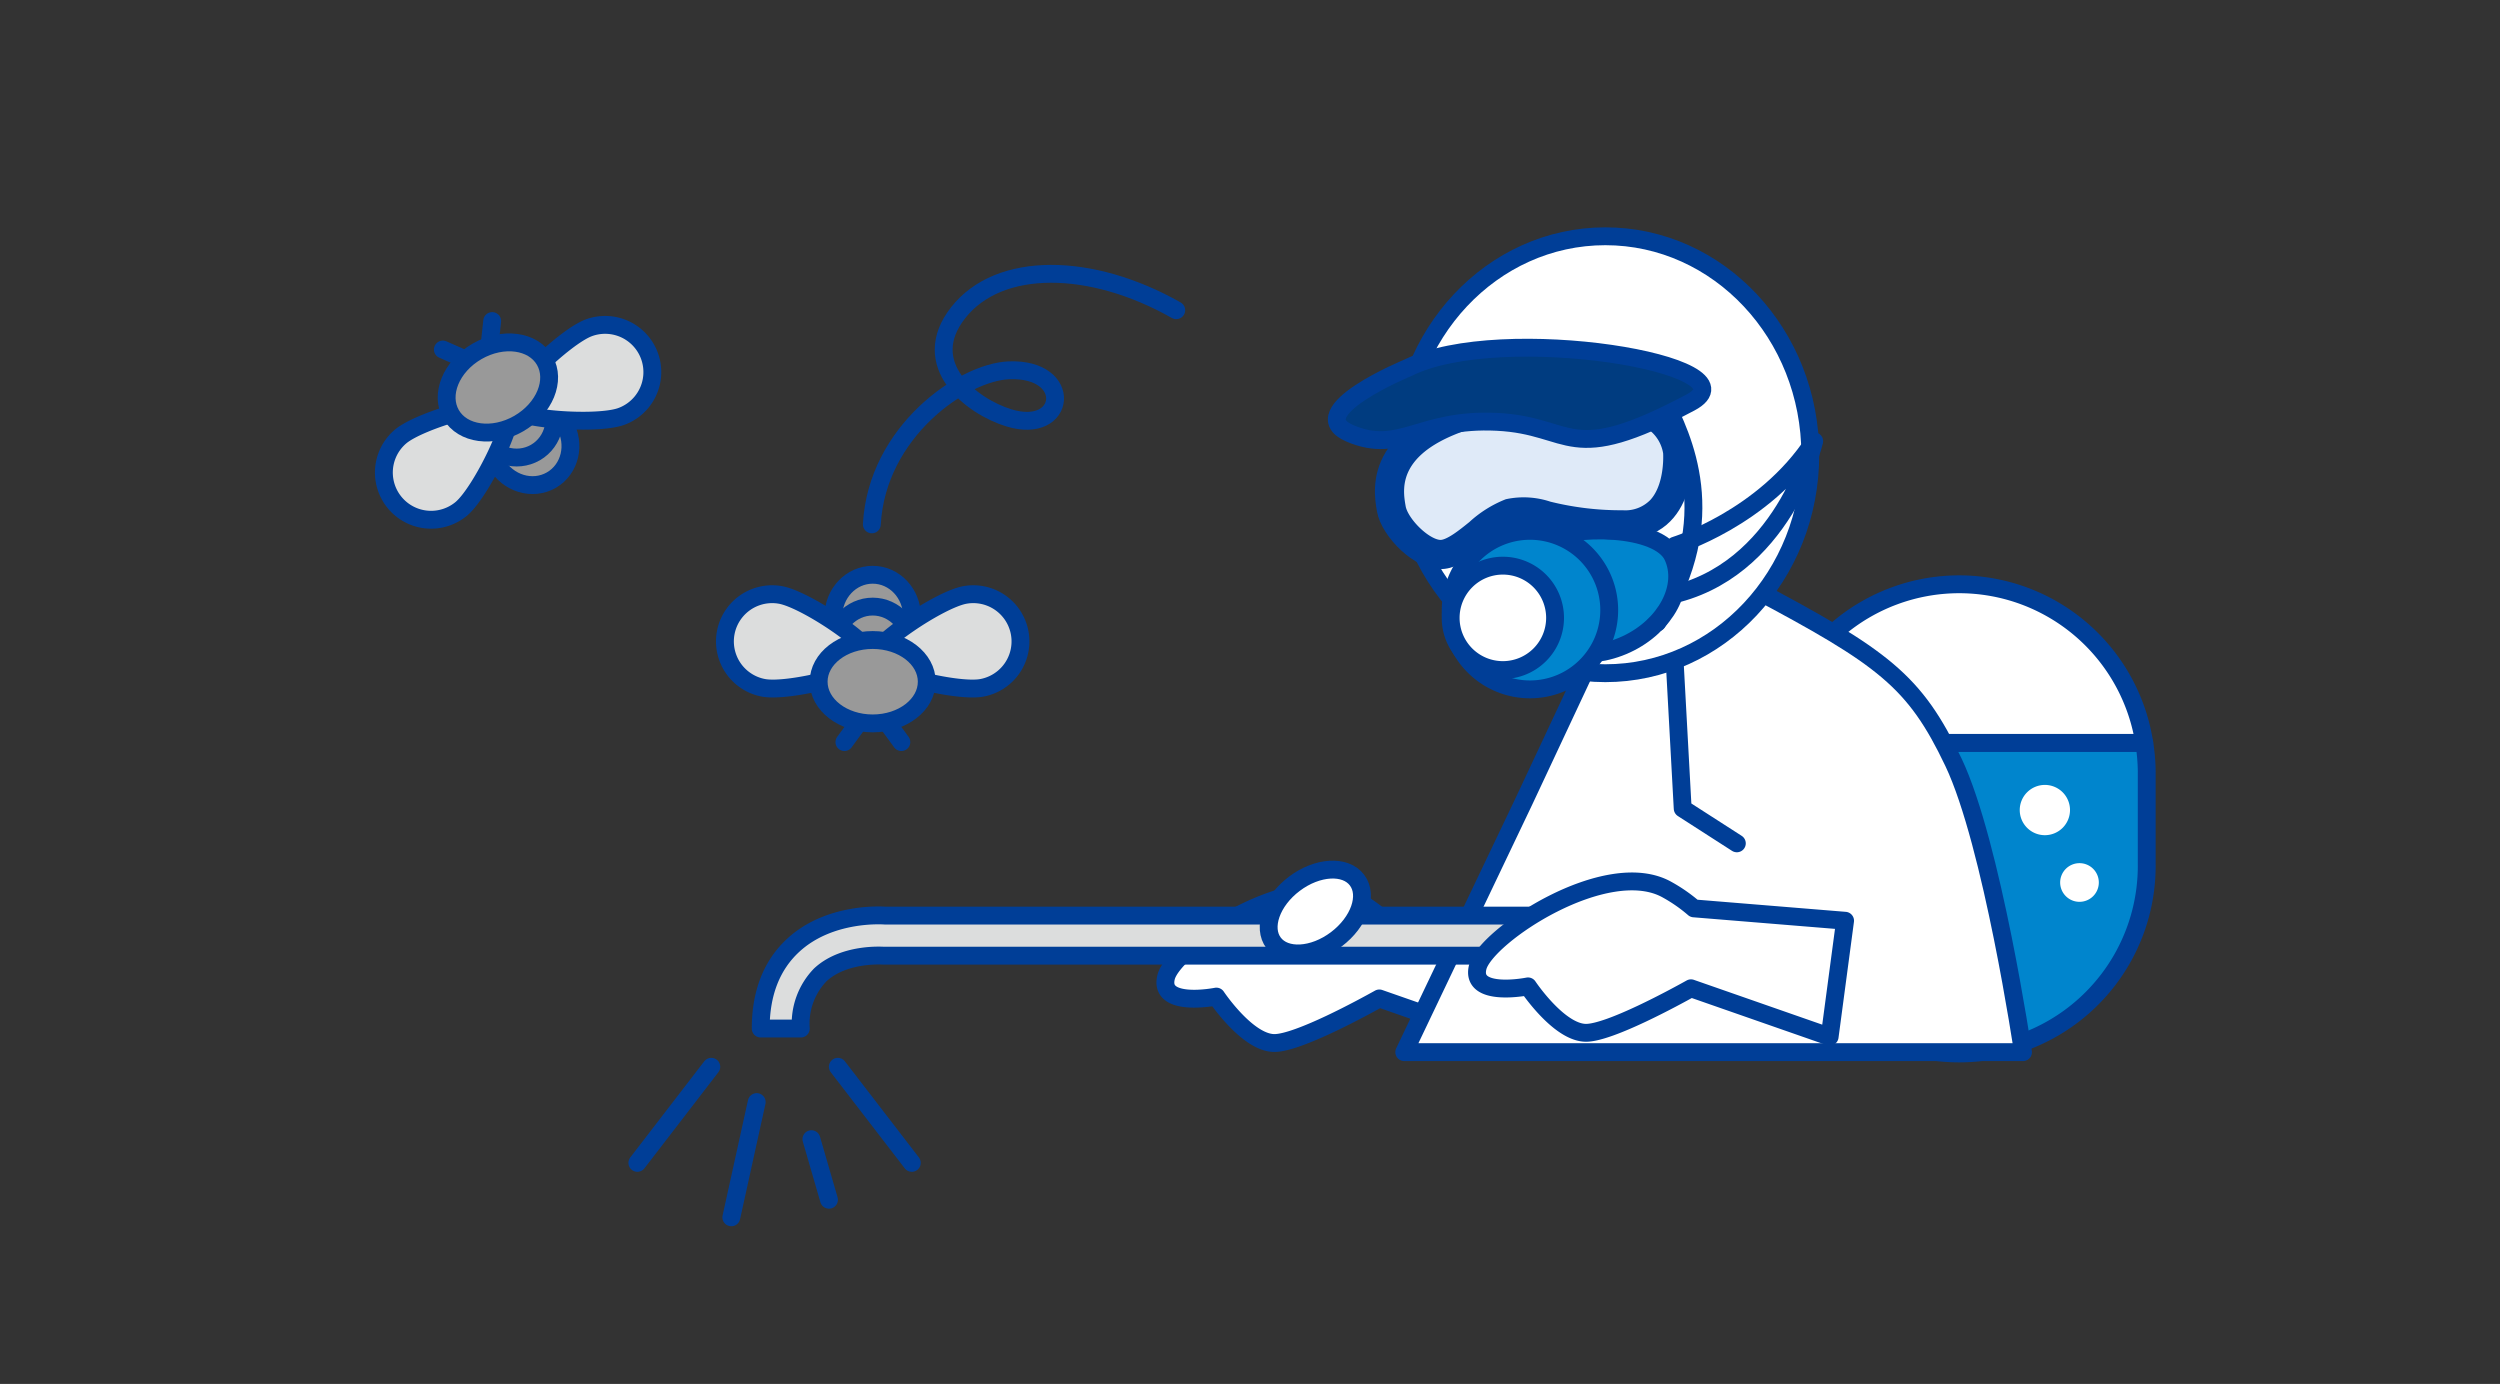 <svg xmlns="http://www.w3.org/2000/svg" width="280" height="155" viewBox="0 0 280 155">
  <rect x="0" y="0" width="280" height="155" fill="#333333" stroke="none"/>
  <g id="Removing_1" transform="translate(140 77.5)">
    <g id="グループ_88395" data-name="グループ 88395" transform="translate(-140 -77.5)">
      <g id="グループ_88386" data-name="グループ 88386">
        <rect id="長方形_67012" data-name="長方形 67012" width="280" height="155" fill="none"/>
      </g>
      <g id="グループ_88390" data-name="グループ 88390">
        <g id="グループ_88389" data-name="グループ 88389">
          <g id="グループ_88388" data-name="グループ 88388">
            <path id="パス_282744" data-name="パス 282744" d="M240.155,83.2a20.956,20.956,0,0,1,.279,3.25V96.835a21.006,21.006,0,1,1-42.011,0V86.447a21.2,21.2,0,0,1,.276-3.25Z" fill="#0085cd" stroke="#003e97" stroke-linecap="round" stroke-linejoin="round" stroke-width="2"/>
            <path id="パス_282745" data-name="パス 282745" d="M219.43,65.44A20.986,20.986,0,0,1,240.155,83.2H198.7A20.994,20.994,0,0,1,219.43,65.44Z" fill="#fff" stroke="#003e97" stroke-linecap="round" stroke-linejoin="round" stroke-width="2"/>
            <path id="パス_282746" data-name="パス 282746" d="M154.486,111.825c-1.737.971-9.09,4.993-11.753,4.993-3.03,0-6.5-5.2-6.5-5.2s-6.495,1.3-5.631-2.172,14.424-12.5,21.221-8.661a17.31,17.31,0,0,1,2.993,2.086l16.931,1.384-1.732,12.994Z" fill="#fff" stroke="#003e97" stroke-linecap="round" stroke-linejoin="round" stroke-width="2"/>
            <path id="パス_282747" data-name="パス 282747" d="M196.259,65.869c14.724,7.8,18.191,10.394,22.522,19.489s7.795,32.484,7.795,32.484h-69.3l13.429-28.15L177.2,75.834" fill="#fff" stroke="#003e97" stroke-linecap="round" stroke-linejoin="round" stroke-width="2"/>
            <path id="パス_282748" data-name="パス 282748" d="M156.846,50.933c0,13.51,10.278,24.466,22.951,24.466s22.956-10.956,22.956-24.466S192.478,26.462,179.8,26.462,156.846,37.418,156.846,50.933Z" fill="#fff" stroke="#003e97" stroke-linecap="round" stroke-linejoin="round" stroke-width="2"/>
            <path id="パス_282749" data-name="パス 282749" d="M187.6,61.107s9.96-3.03,15.591-11.691c0,0-3.465,14.726-16.459,17.322" fill="none" stroke="#003e97" stroke-linecap="round" stroke-linejoin="round" stroke-width="2"/>
            <path id="パス_282750" data-name="パス 282750" d="M186.3,44.648c2.161,4.338,6.682,13.391-.679,25.083" fill="none" stroke="#003e97" stroke-linecap="round" stroke-linejoin="round" stroke-width="2"/>
            <path id="パス_282751" data-name="パス 282751" d="M187.581,74.418l.88,16.137,6.066,3.9" fill="none" stroke="#003e97" stroke-linecap="round" stroke-linejoin="round" stroke-width="2"/>
            <g id="グループ_88387" data-name="グループ 88387">
              <path id="パス_282752" data-name="パス 282752" d="M99.129,102.547h86.548v4.489H98.947c-.212-.011-4.457-.29-7.077,2.15a7.857,7.857,0,0,0-2.18,6.012H85.2c0-3.958,1.225-7.1,3.644-9.331C92.927,102.1,98.877,102.531,99.129,102.547Z" fill="#dcdddd" stroke="#003e97" stroke-linecap="round" stroke-linejoin="round" stroke-width="2"/>
            </g>
            <path id="パス_282753" data-name="パス 282753" d="M189.389,110.688c-1.741.971-9.091,4.987-11.753,4.987-3.033,0-6.5-5.2-6.5-5.2s-6.5,1.309-5.631-2.161,14.427-12.5,21.222-8.661a17.615,17.615,0,0,1,2.992,2.086l16.931,1.384L204.92,116.11Z" fill="#fff" stroke="#003e97" stroke-linecap="round" stroke-linejoin="round" stroke-width="2"/>
            <path id="パス_282754" data-name="パス 282754" d="M144.97,98.981c-2.577,1.935-3.618,4.912-2.325,6.628s4.44,1.539,7.02-.407,3.615-4.913,2.322-6.629S147.549,97.034,144.97,98.981Z" fill="#fff" stroke="#003e97" stroke-linecap="round" stroke-linejoin="round" stroke-width="2"/>
            <path id="パス_282755" data-name="パス 282755" d="M226.211,90.727a2.815,2.815,0,1,0,2.818-2.816A2.818,2.818,0,0,0,226.211,90.727Z" fill="#fff"/>
            <path id="パス_282756" data-name="パス 282756" d="M230.738,98.841a2.165,2.165,0,1,0,2.169-2.167A2.168,2.168,0,0,0,230.738,98.841Z" fill="#fff"/>
            <line id="線_3963" data-name="線 3963" x1="8.283" y2="10.764" transform="translate(71.384 119.478)" fill="none" stroke="#003e97" stroke-linecap="round" stroke-linejoin="round" stroke-width="2"/>
            <line id="線_3964" data-name="線 3964" x2="8.286" y2="10.764" transform="translate(93.836 119.478)" fill="none" stroke="#003e97" stroke-linecap="round" stroke-linejoin="round" stroke-width="2"/>
            <line id="線_3965" data-name="線 3965" x1="2.843" y2="12.909" transform="translate(81.909 123.431)" fill="none" stroke="#003e97" stroke-linecap="round" stroke-linejoin="round" stroke-width="2"/>
            <line id="線_3966" data-name="線 3966" x2="1.968" y2="6.784" transform="translate(90.878 127.587)" fill="none" stroke="#003e97" stroke-linecap="round" stroke-linejoin="round" stroke-width="2"/>
            <path id="パス_282757" data-name="パス 282757" d="M171.256,69.795c1.572,3.379,6.452,4.435,10.9,2.365s6.773-6.489,5.2-9.862-10.882-3.647-15.328-1.577S169.685,66.422,171.256,69.795Z" fill="#0085cd" stroke="#003e97" stroke-linecap="round" stroke-linejoin="round" stroke-width="2"/>
            <path id="パス_282758" data-name="パス 282758" d="M162.477,68.331a8.878,8.878,0,1,0,8.879-8.876A8.878,8.878,0,0,0,162.477,68.331Z" fill="#0085cd" stroke="#003e97" stroke-linecap="round" stroke-linejoin="round" stroke-width="2"/>
            <path id="パス_282759" data-name="パス 282759" d="M162.474,69.2a5.847,5.847,0,1,0,5.849-5.846A5.848,5.848,0,0,0,162.474,69.2Z" fill="#fff" stroke="#003e97" stroke-linecap="round" stroke-linejoin="round" stroke-width="2"/>
            <path id="パス_282760" data-name="パス 282760" d="M168.116,44.825c2.942-.585,18.945-3.373,20.42,5.685,0,0,.772,8.913-6.808,8.913s-10.107-2.038-12.418-1.335-5.055,4.349-7.651,4.633-6.036-3.228-6.454-5.615S153.588,47.705,168.116,44.825Z" fill="#fff" stroke="#003e97" stroke-width="2"/>
            <path id="パス_282761" data-name="パス 282761" d="M185.029,47.152a5.163,5.163,0,0,1,2.241,3.535c0,.048.011.193.011.5,0,1.153-.177,3.824-1.711,5.487a4.92,4.92,0,0,1-3.842,1.475,33.873,33.873,0,0,1-8.361-1,8.482,8.482,0,0,0-4.427-.274,12.114,12.114,0,0,0-3.722,2.355c-1.228.992-2.623,2.113-3.7,2.231-1.8.193-4.735-2.709-5.065-4.57-.394-2.236-1.44-8.168,11.909-10.812C170.326,45.683,180.352,43.908,185.029,47.152Z" fill="#dfeaf8" stroke="#003e97" stroke-width="2"/>
            <path id="パス_282762" data-name="パス 282762" d="M189.327,45.082c7.886-4.188-21.221-9.09-31.615-3.9,0,0-12.128,4.977-6.5,7.364s7.8-1.733,16.457-1.3S175.466,52.446,189.327,45.082Z" fill="#003c80" stroke="#003e97" stroke-linecap="round" stroke-linejoin="round" stroke-width="2"/>
          </g>
        </g>
      </g>
      <g id="グループ_88392" data-name="グループ 88392">
        <ellipse id="楕円形_1113" data-name="楕円形 1113" cx="4.404" cy="4.67" rx="4.404" ry="4.67" transform="translate(93.338 64.373)" fill="#999" stroke="#003e97" stroke-linecap="round" stroke-linejoin="round" stroke-width="2"/>
        <ellipse id="楕円形_1114" data-name="楕円形 1114" cx="4.404" cy="4.67" rx="4.404" ry="4.67" transform="translate(93.338 67.938)" fill="#999" stroke="#003e97" stroke-linecap="round" stroke-linejoin="round" stroke-width="2"/>
        <g id="グループ_88391" data-name="グループ 88391">
          <path id="パス_282763" data-name="パス 282763" d="M97.723,73.82c-.257,1.458-9.286,3.732-12.162,3.225A5.287,5.287,0,0,1,87.4,66.631C90.273,67.138,97.98,72.363,97.723,73.82Z" fill="#dcdddd" stroke="#003e97" stroke-linecap="round" stroke-linejoin="round" stroke-width="2"/>
          <path id="パス_282764" data-name="パス 282764" d="M97.761,73.82c.257,1.458,9.287,3.732,12.163,3.225a5.287,5.287,0,1,0-1.837-10.414C105.212,67.138,97.5,72.363,97.761,73.82Z" fill="#dcdddd" stroke="#003e97" stroke-linecap="round" stroke-linejoin="round" stroke-width="2"/>
        </g>
        <path id="パス_282765" data-name="パス 282765" d="M94.575,83.114l3.189-4.365,3.189,4.365" fill="none" stroke="#003e97" stroke-linecap="round" stroke-linejoin="round" stroke-width="2"/>
        <ellipse id="楕円形_1115" data-name="楕円形 1115" cx="6.054" cy="4.67" rx="6.054" ry="4.67" transform="translate(91.689 71.681)" fill="#999" stroke="#003e97" stroke-linecap="round" stroke-linejoin="round" stroke-width="2"/>
      </g>
      <g id="グループ_88394" data-name="グループ 88394">
        <ellipse id="楕円形_1116" data-name="楕円形 1116" cx="4.404" cy="4.67" rx="4.404" ry="4.67" transform="translate(53.269 47.885) rotate(-30)" fill="#999" stroke="#003e97" stroke-linecap="round" stroke-linejoin="round" stroke-width="2"/>
        <ellipse id="楕円形_1117" data-name="楕円形 1117" cx="4.404" cy="4.67" rx="4.404" ry="4.67" transform="translate(51.486 44.797) rotate(-30)" fill="#999" stroke="#003e97" stroke-linecap="round" stroke-linejoin="round" stroke-width="2"/>
        <g id="グループ_88393" data-name="グループ 88393">
          <path id="パス_282766" data-name="パス 282766" d="M57.045,45.58c-.506-1.391,6.177-7.875,8.921-8.874a5.287,5.287,0,0,1,3.617,9.937C66.839,47.642,57.552,46.97,57.045,45.58Z" fill="#dcdddd" stroke="#003e97" stroke-linecap="round" stroke-linejoin="round" stroke-width="2"/>
          <path id="パス_282767" data-name="パス 282767" d="M57.012,45.6c-.951-1.134-9.908,1.411-12.145,3.288a5.288,5.288,0,0,0,6.8,8.1C53.9,55.111,57.964,46.733,57.012,45.6Z" fill="#dcdddd" stroke="#003e97" stroke-linecap="round" stroke-linejoin="round" stroke-width="2"/>
        </g>
        <path id="パス_282768" data-name="パス 282768" d="M55.125,35.957l-.579,5.375L49.6,39.146" fill="none" stroke="#003e97" stroke-linecap="round" stroke-linejoin="round" stroke-width="2"/>
        <ellipse id="楕円形_1118" data-name="楕円形 1118" cx="6.054" cy="4.67" rx="6.054" ry="4.67" transform="translate(48.186 42.38) rotate(-30)" fill="#999" stroke="#003e97" stroke-linecap="round" stroke-linejoin="round" stroke-width="2"/>
      </g>
      <path id="パス_282769" data-name="パス 282769" d="M97.646,58.731c.561-10.382,10.193-17.058,15.363-17.257,7.295-.28,6.454,7.3,0,5.332-4.2-1.28-10.263-5.99-5.682-11.8s14.881-5.671,24.412-.262" fill="none" stroke="#003e97" stroke-linecap="round" stroke-linejoin="round" stroke-width="2"/>
    </g>
  </g>
</svg>
